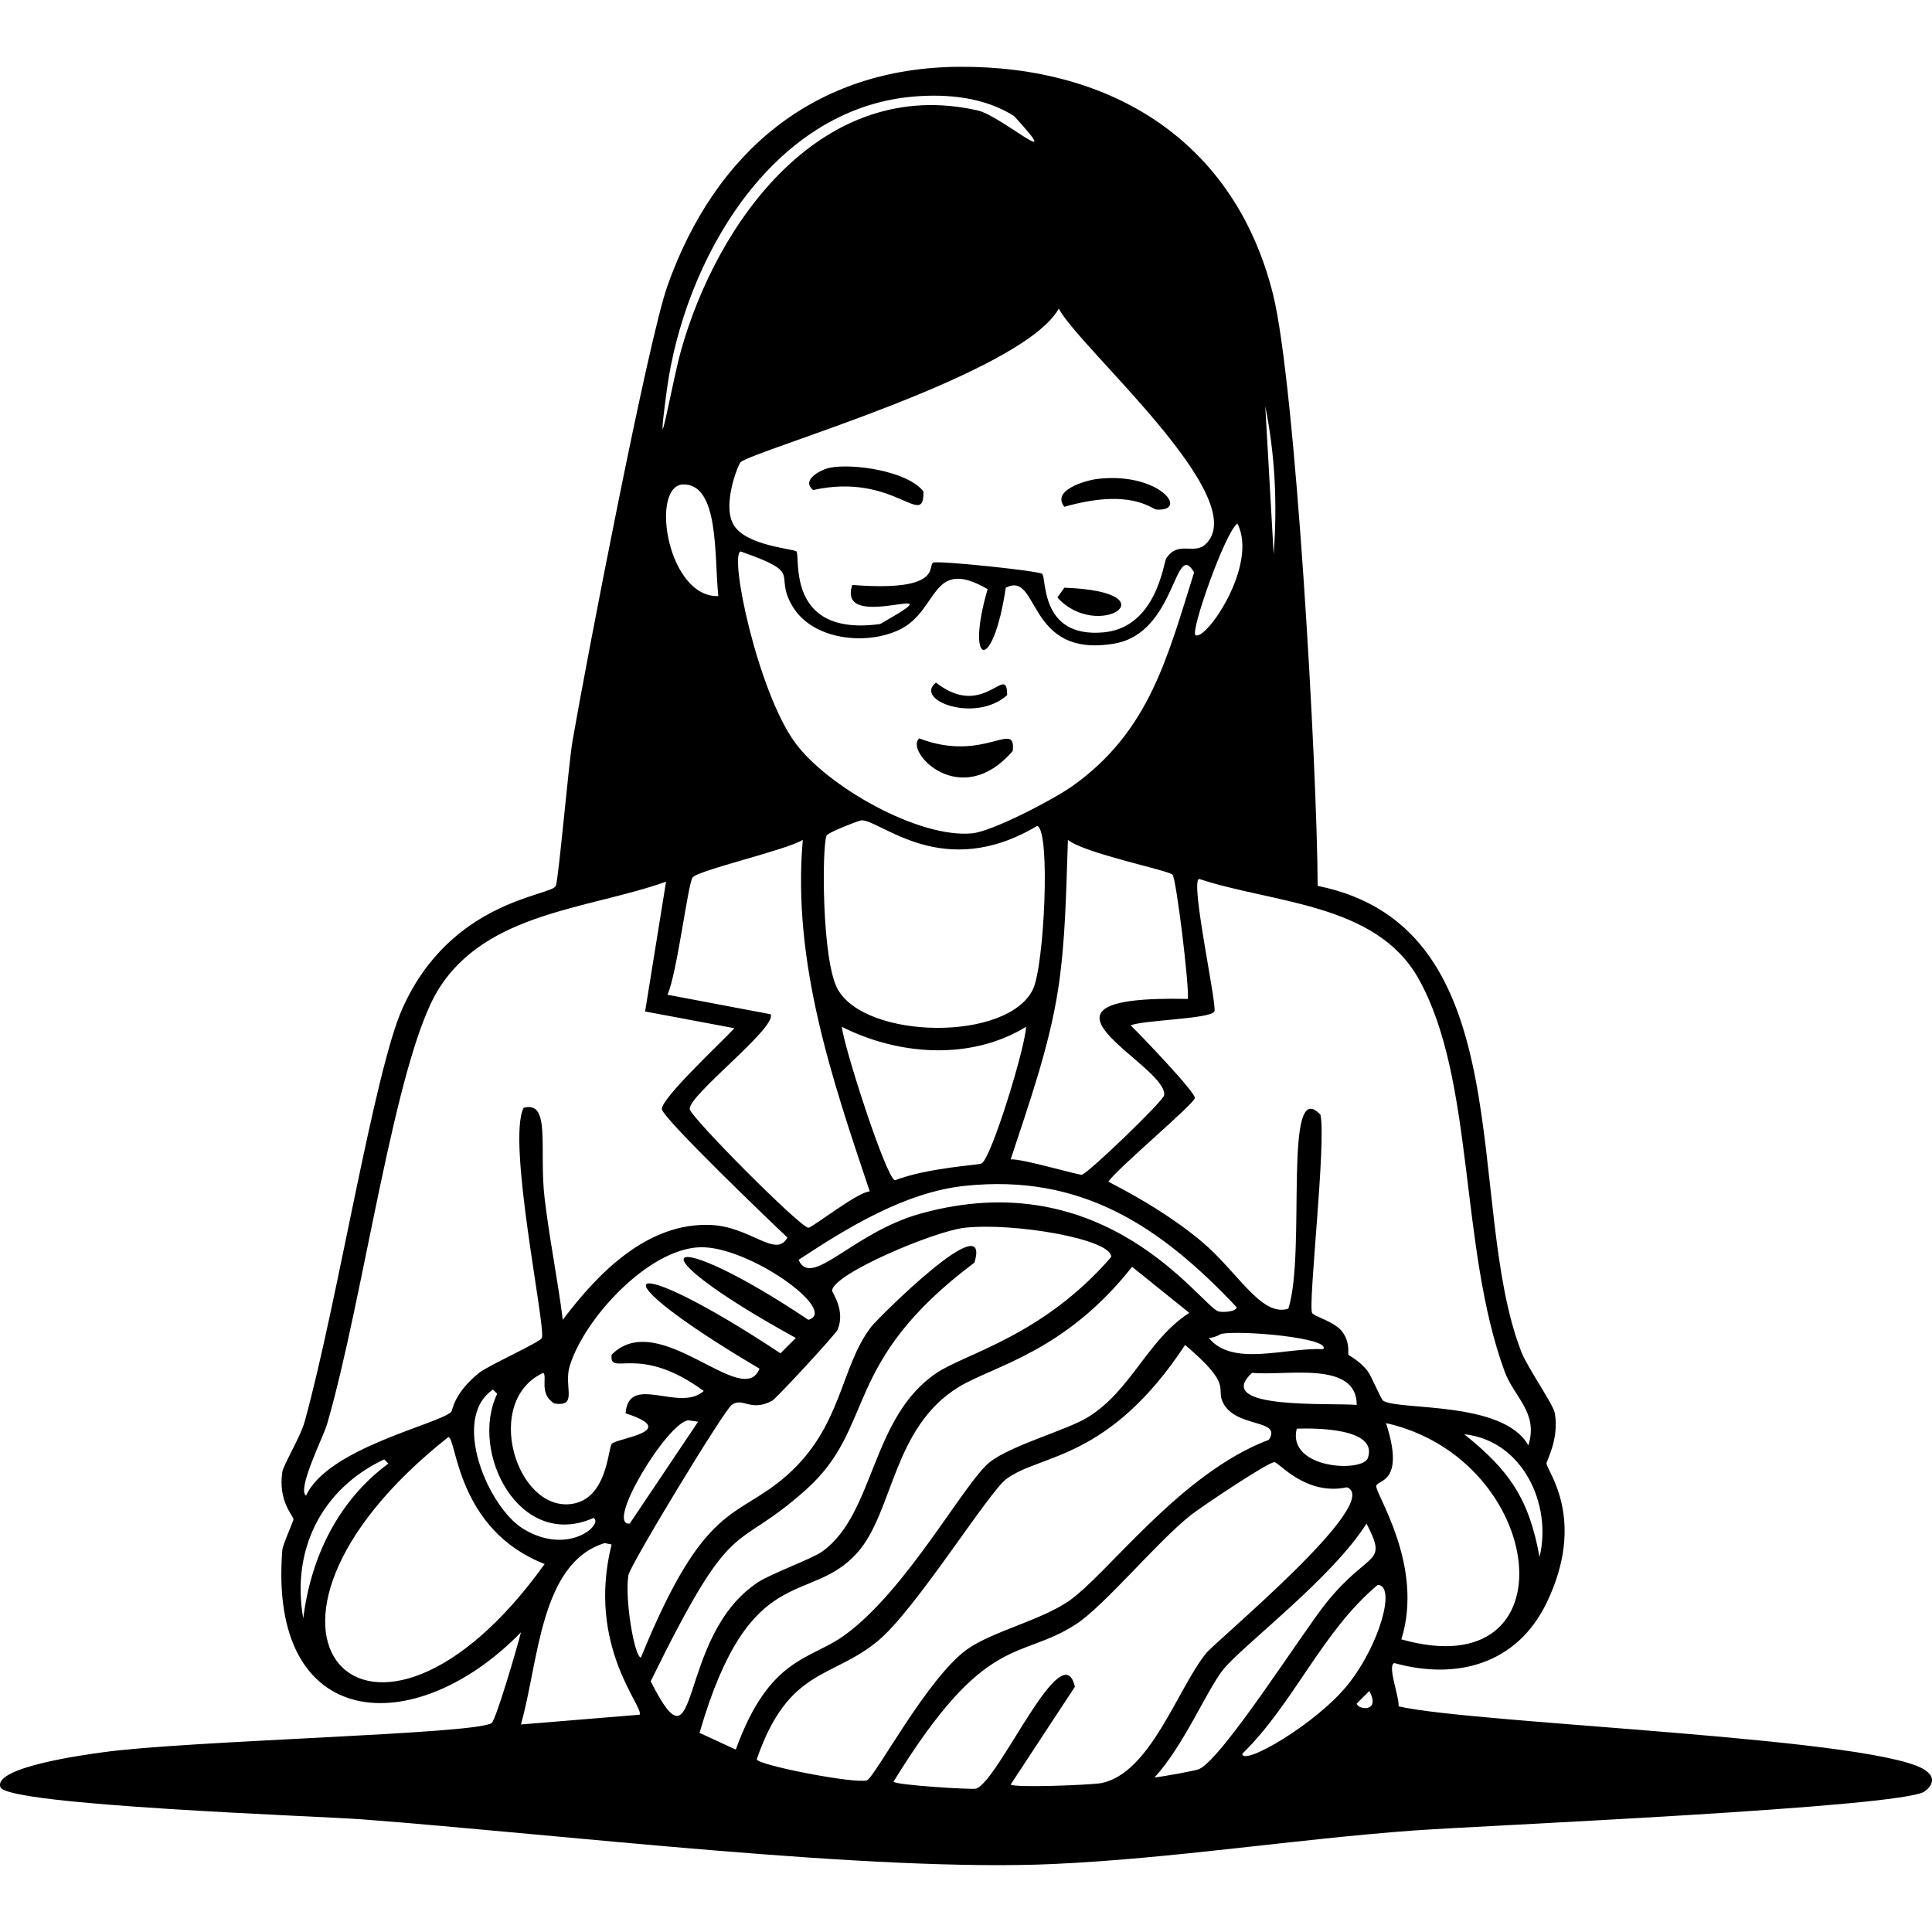 <?xml version="1.0" encoding="UTF-8"?>
<svg xmlns="http://www.w3.org/2000/svg" id="Layer_2" viewBox="0 0 1200 1200">
  <defs>
    <style>.cls-1{fill:#000;}.cls-1,.cls-2{stroke-width:0px;}.cls-2{fill:none;}</style>
  </defs>
  <g id="Layer_1-2">
    <path class="cls-1" d="M661.09,365.04q-2.17,3.03-4.33,6.07c25.15,27.89,72.73-3.57,4.33-6.07Z"></path>
    <path class="cls-1" d="M1197.15,1100.57c-21.93-21.04-281.15-29.7-328.47-40.73.67-5.39-7.3-25.73-2.6-26.87,38.88,10.77,76.11.57,94.47-37.27,25.21-51.99.27-82.15,0-86.67-.1-1.6,7.91-14.95,5.2-31.2-.94-5.61-16.93-28.2-20.8-38.13-35.88-92.06,2.09-263.53-126.53-289.47-.31-74.88-13.8-311.75-27.73-367.47-23.76-94.99-99.94-141.88-195-141.27-90.11.58-151.73,53.13-181.13,136.07-12.04,33.96-50.28,232.39-58.93,282.53-2.49,14.42-8.65,85.95-10.4,90.13-2.71,6.46-65.11,8.57-95.33,76.27-17.59,39.39-40.56,183.97-60.67,256.53-2.65,9.56-13.2,26.82-13.87,31.2-2.77,18.21,6.87,27.24,6.93,29.47.03,1.01-6.66,15.68-6.93,19.07-9.01,112.91,81.89,119,148.2,51.13-1.85,7.7-15.49,54.41-18.2,56.33-9.89,7.01-188.97,10.76-241.8,18.2-8.07,1.14-68.24,8.92-63.27,21.67,4.4,11.27,198.58,17.96,224.47,19.93,123.63,9.42,317.49,32.89,429.87,27.73,74.03-3.4,149.52-15.38,223.6-20.8,41.16-3.01,303.45-14.23,317.2-24.27,4.42-3.23,6.79-7.93,1.73-12.13ZM870.42,1018.24c14.28-46.11-16.37-90.45-15.6-95.33.63-3.96,18.22-1.39,6.07-39,99.73,22.44,116.93,164.69,9.53,134.33ZM956.22,967.1c-6.37-35.79-18.69-53.94-46.8-76.27,36.26,3.8,54.79,43.56,46.8,76.27ZM880.82,607.44c35.47,62.55,25.29,167.11,53.73,244.4,5.97,16.23,21.14,25.51,14.73,45.93-15.46-27.91-80.39-21.56-90.13-27.73-1.42-.9-7.21-15.08-9.53-18.2-4.9-6.58-11.66-9.76-12.13-10.4-.43-.57,1.28-7.13-3.47-13.87-4.8-6.82-18.01-9.8-19.07-12.13-2.54-5.61,8.94-106.65,5.2-123.07-23.6-25.24-8.72,85.61-19.93,120.47-16.82,5.43-31.49-22.96-53.73-41.6-17.52-14.68-37.76-26.83-58.07-37.27,5.34-8.1,53.35-48.28,53.73-52,.37-3.57-34.16-39.64-39.87-45.07,7.25-3.32,49.85-4,52-8.67,1.78-3.88-15.17-81.02-9.53-82.33,45.92,15.22,109.65,14.95,136.07,61.53ZM494.29,831.04q-4.77,4.77-9.53,9.53c-97.83-64.88-119.34-53.25-13,9.53-10.33,26.06-62.51-38.3-91.87-8.67-1.53,14.17,16.34-7.45,57.2,22.53-14.97,13.61-46.56-11.33-48.53,13.87,35.24,11.31-6.43,15.52-8.67,19.07-2.33,3.69-2.92,34.41-25.13,37.27-34.17,4.39-55.07-64-17.33-81.47,2.73,2.28-2.93,13.12,6.93,19.07,14.99,2.19,5.52-10.32,9.53-23.4,9.01-29.38,48.55-72.39,80.6-73.67,30.04-1.2,87.02,39.52,67.6,45.07-88.54-59.36-114.07-47.29-7.8,11.27ZM433.62,883.04q-21.23,31.63-42.47,63.27c-15.75,1.51,23.56-63.1,36.4-64.13l6.07.87ZM368.62,942.84c6.56,3.46-15.1,23.83-43.33,6.93-22.1-13.23-45.63-68.84-19.07-86.67q1.3,1.3,2.6,2.6c-17.49,36.22,13.77,97.61,59.8,77.13ZM496.02,782.5c30.32-19.97,66.12-42.01,103.13-45.93,72.37-7.67,121.34,24.84,169,75.4-.42,2.99-9.15,3.2-11.27,2.6-10.74-3.07-69.64-93.18-185.47-60.67-42,11.79-67.5,46.87-75.4,28.6ZM478.69,629.97q-32.07-6.07-64.13-12.13c5.88-12.61,12.64-68.37,15.6-72.8,2.92-4.38,58.9-17.23,68.47-23.4-6.65,76,18.18,148.63,41.6,218.4-7.13-.02-35.92,22.67-38.13,22.53-5.2-.31-73.02-68.5-73.67-73.67-1.08-8.54,54.1-50.41,50.27-58.93ZM423.63,300.91c23.26-1.2,19.9,43.87,22.53,69.33-31.3,1.04-42.39-66.95-22.53-69.33ZM624.69,365.04c21.28-10.98,12.31,44.27,67.6,34.67,38.57-6.7,36.99-65.37,49.4-44.2-16.61,52.81-27.79,98.64-75.4,132.6-11.56,8.24-49.64,28.21-62.4,29.47-33.25,3.28-90.19-29.15-110.07-56.33-23.05-31.52-41.07-116.43-33.8-118.73,40.06,14.05,20.06,13.24,32.07,33.8,12.49,21.39,46.2,24.73,66.73,14.73,24.52-11.93,19.2-45.59,54.6-25.13-14.01,48.13,3.29,52.84,11.27-.87ZM723.09,680.24c-.37,3.54-47.61,48.9-51.13,49.4-2.24.32-36.87-10.01-44.2-9.53,11.25-34.41,23.96-69.79,29.47-105.73,4.71-30.75,4.93-61.75,6.07-92.73,10.14,8.4,62.9,18.96,65,21.67,2.39,3.08,10.28,68.05,9.53,77.13-115.31-2.48-12.73,40.48-14.73,59.8ZM637.29,637.77c-.28,12.26-21.76,82.46-27.73,84.93-2.53,1.05-33.03,2.53-53.73,10.4-5.59-1.77-31.88-83.41-32.93-95.33,35.11,17.75,79.97,21.09,114.4,0ZM520.29,614.37c-9.88-17.8-9.82-87.97-6.93-95.33.79-2.03,20.48-9.51,21.67-9.53,12.25-.24,50.52,38.45,109.2,3.47,8.4,2.82,4.39,86.71-2.6,101.4-15.58,32.74-103.92,31.37-121.33,0ZM758.62,828.44c13.55-2.3,68.24,2.69,63.27,9.53-23.9-1.02-56.22,11.19-71.07-6.93,4.32-.29,7.4-2.53,7.8-2.6ZM777.69,852.7c21.17,2.04,65.01-7.9,65,19.93-15.9-1.45-90.18,3.19-65-19.93ZM805.42,887.37c10.64-.35,50.7-.66,44.2,18.2-3.17,9.22-50.37,6.88-44.2-18.2ZM791.09,344.24q-2.6-45.93-5.2-91.87c6.11,30.23,7.55,61.13,5.2,91.87ZM768.56,325.17c13.22,25.69-19.58,73.07-26,69.33-3.46-2.01,18.48-64.22,26-69.33ZM657.63,191.71c12.95,24.59,121.65,118.28,91,146.47-7.05,6.48-17.07-2.57-24.27,8.67-1.74,2.72-5.98,42.98-39,45.93-39.95,3.58-35.09-34.35-38.13-36.4-2.82-1.9-64.49-8.32-67.6-6.93-3.81,1.69,6.65,18.32-50.27,13.87-10.34,31.58,70.69-6.06,17.33,24.27-58.92,8.12-49.36-41.91-52-45.07-1.38-1.66-31.24-3.42-39-16.47-7.38-12.41,2.81-37.65,4.33-39,8.28-7.33,174.71-54.57,197.6-95.33ZM414.09,242.84c10.64-80.16,64.34-175.35,153.4-182.87,21.28-1.8,44.16.5,62.4,12.13,33.14,36.24-7.92-.13-22.53-3.47-96.57-22.06-162.06,68.64-184.6,149.93-5.34,19.25-16.22,81.2-8.67,24.27ZM203.09,884.77c23.02-79.05,42.06-226.68,69.33-270.4,29.84-47.82,92.93-49.6,141.27-66.73q-6.5,40.3-13,80.6,27.73,5.2,55.47,10.4c-6.67,7.41-45.63,43.56-45.07,50.27.46,5.56,68.42,70.83,78,79.73-7.13,13.2-22.75-6.74-47.67-7.8-39.3-1.68-70.07,29.92-91.87,58.93-3.16-25.17-8.29-50.22-11.27-75.4-3.64-30.79,4.15-60.81-13-56.33-10.76,20.16,13.91,136.31,11.27,143-1.05,2.64-33.43,17.15-39,21.67-16.1,13.06-16.25,23.19-17.33,24.27-7.59,7.54-76.66,22.37-90.13,52-5.83-3.74,10.92-37.05,13-44.2ZM188.36,1005.24c-7.57-42.39,11.25-80.43,50.27-98.8q1.3,1.3,2.6,2.6c-31.21,23.01-48.22,58.28-52.87,96.2ZM278.49,892.57c5.16.41,4.91,57.43,59.8,78.87-108.19,150.85-211.9,41.51-59.8-78.87ZM397.22,1065.04q-36.83,3.03-73.67,6.07c11.13-39.1,11.85-100.25,52-112.67q2.17.43,4.33.87c-15.88,63.6,20.77,101.44,17.33,105.73ZM404.16,1044.24c52.56-106.99,50.25-77.76,96.2-118.73,44.48-39.66,21.21-78.58,104.87-141.27,11.03-36.45-60.28,34.85-64.13,39.87-19.45,25.34-17.85,62.18-52.87,92.73-31.22,27.24-50.29,14.9-90.13,112.67-3.86.18-10.2-35.8-7.8-51.13.96-6.12,59.15-102.05,64.13-105.73,6.98-5.15,11.65,4.61,25.13-2.6,2.65-1.42,39.6-41.42,40.73-44.2,4.96-12.16-3.56-23-3.47-24.27.79-10.48,63.66-36.94,82.33-39,30.49-3.36,91.78,7.08,91,18.2-42.35,48.94-90.03,59.71-108.33,71.93-41.06,27.42-38.31,87.4-71.07,110.93-6.41,4.61-31.72,13.72-39.87,19.07-51.46,33.76-35.23,124.15-66.73,61.53ZM434.49,1076.3c31.35-108.03,68.31-78.65,97.93-111.8,22.62-25.31,21.9-78.03,63.27-103.13,21.58-13.1,65.6-21.46,107.47-74.53q17.77,14.3,35.53,28.6c-26.15,16.85-36.08,48.44-63.27,65-12.78,7.78-47.67,17.38-60.67,27.73-15.73,12.53-51.26,79.26-90.13,107.47-21.55,15.64-46.68,13.23-67.6,71.07q-11.27-5.2-22.53-10.4ZM538.49,1105.77c-6.75,2.43-67.27-9.2-68.47-13,19.69-57.19,46.8-49.84,75.4-73.67,23.63-19.7,68.41-92.16,79.73-100.53,21.21-15.68,63.44-11.12,110.93-83.2,29.82,25.28,19.09,26.3,23.4,35.53,7.63,16.37,37.24,10.2,28.6,23.4-55.45,20.88-100.63,84.28-124.8,100.53-17.39,11.7-47.18,18.69-62.4,29.47-24.75,17.51-57.56,79.72-62.4,81.47ZM684.09,1107.5c-5.56,1.15-54.65,3.12-56.33.87q19.93-30.33,39.87-60.67c-7.73-34.02-47.55,59.45-61.53,63.27-2.48.68-49.73-2.19-51.13-4.33,57.61-93.8,78.2-74.81,113.53-97.93,17.61-11.52,50.31-51.18,71.07-67.6,6.37-5.04,48-33.01,52-32.93,2.88.05,19.38,21.06,45.07,15.6,22.98,9.08-80.97,95.03-87.53,103.13-17.8,21.98-34.36,74.29-65,80.6ZM744.76,1098.84c-1.84.87-21.48,4.49-27.73,5.2,17.95-19.29,32.62-54.29,42.47-66.73,11.84-14.97,67.56-56.64,89.27-91,13.54,26.4,1.76,15.91-25.13,49.4-14.94,18.6-63.92,96.1-78.87,103.13ZM842.69,1058.1q3.9-3.9,7.8-7.8c7.36,13.56-7.21,11.72-7.8,7.8ZM837.49,1045.97c-19.58,24.67-65.76,51.36-65.87,43.33,32.32-31.65,49.31-75.75,84.07-104.87,11.56.08,1.38,36.85-18.2,61.53Z"></path>
    <path class="cls-1" d="M505.09,304.37c50.39-11.24,68.98,25.02,68.47.87-9.98-12.82-44.07-17.54-58.07-14.73-5.56,1.12-18.28,7.63-10.4,13.87Z"></path>
    <path class="cls-1" d="M718.29,316.51c20.83,1.21,1.56-23.45-36.4-19.07-8.04.93-28.96,7.17-20.8,17.33,41.62-11.82,54.25,1.56,57.2,1.73Z"></path>
    <path class="cls-1" d="M570.96,458.64c-9.39,7.59,25.36,45.64,58.07,7.8,2.09-20.01-17.61,7.67-58.07-7.8Z"></path>
    <path class="cls-1" d="M581.36,423.97c-13.99,10.86,24.36,25.49,44.2,7.8.05-20.83-14.25,15.77-44.2-7.8Z"></path>
    <rect class="cls-2" x="0" width="1200" height="1200"></rect>
  </g>
</svg>
